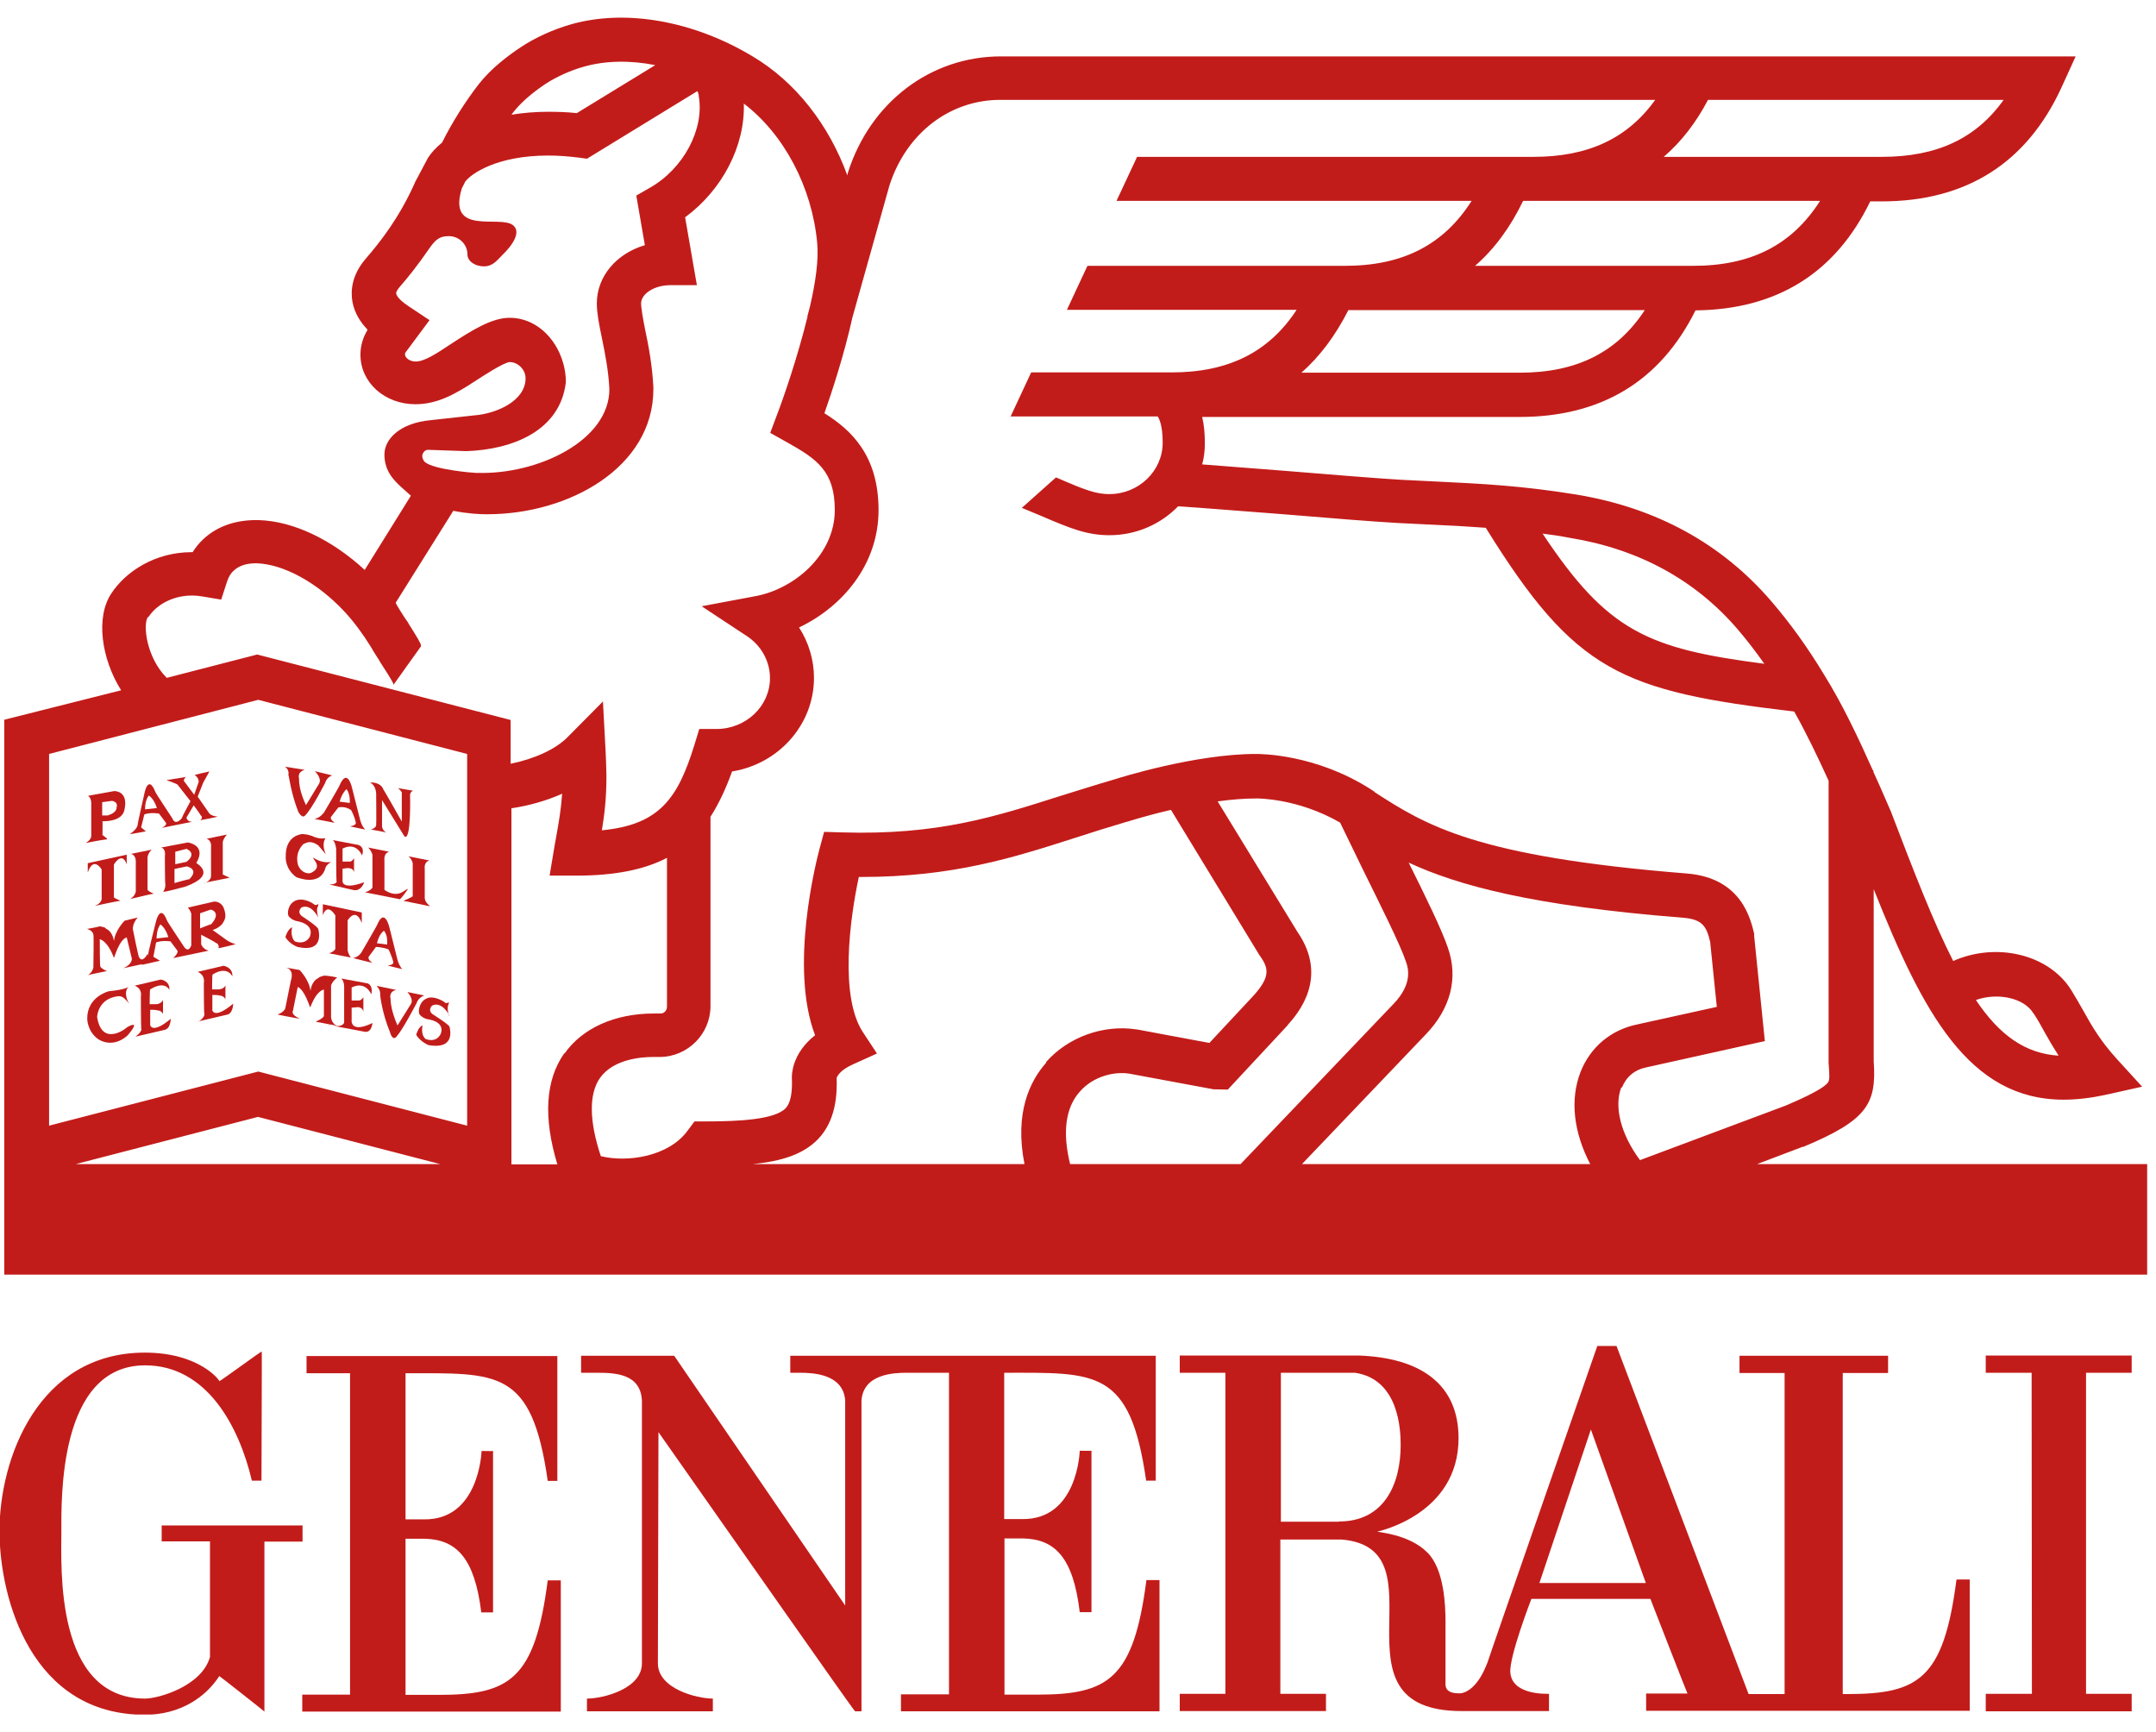 <?xml version="1.0" encoding="UTF-8"?>
<svg xmlns="http://www.w3.org/2000/svg" width="61" height="49" viewBox="0 0 61 49" fill="none">
  <g clip-path="url(#clip0_5339_298)">
    <path d="M11.474 42.972V38.847C14.085 38.847 15.044 38.712 15.497 41.892H15.769V38.36H8.673V38.847H9.904V47.938H8.552V48.417H15.867V44.705H15.497C15.135 47.51 14.418 47.945 12.41 47.945H11.474V43.528H12.017C12.915 43.55 13.429 44.075 13.617 45.612H13.95V41.045C13.95 41.053 13.625 41.045 13.625 41.045C13.625 41.068 13.557 43.01 11.987 42.98H11.481" fill="#C21C1A"></path>
    <path d="M8.575 43.153H4.574V43.602H5.941V46.873C5.707 47.705 4.476 48.05 4.106 48.05C1.548 48.05 1.736 44.337 1.736 43.34C1.736 42.425 1.646 38.623 4.106 38.623C5.85 38.623 6.764 40.347 7.126 41.885H7.398C7.398 41.248 7.413 38.225 7.405 38.233C7.405 38.21 6.213 39.087 6.205 39.072C6.235 39.072 5.661 38.263 4.099 38.263C1.087 38.263 -0.023 41.255 -0.015 43.34C0 45.245 0.891 48.508 4.099 48.508C5.11 48.508 5.828 47.998 6.205 47.413C6.205 47.405 7.481 48.41 7.481 48.417V43.61H8.56V43.16" fill="#C21C1A"></path>
    <path d="M43.555 44.78L45.011 40.438L46.566 44.78H43.555ZM37.878 43.047H36.24V38.833H38.339C39.577 39.02 39.629 40.438 39.629 40.88C39.629 41.975 39.169 43.04 37.886 43.04M55.353 44.697C54.99 47.502 54.273 47.922 52.266 47.922H52.137V38.84H53.42V38.352H49.216V38.84H50.492V47.922H49.473L45.736 38.075H45.193C45.193 38.075 42.083 47.008 42.083 47.038C42.083 47.008 41.841 47.81 41.335 47.9C40.86 47.922 40.898 47.675 40.898 47.593V45.867C40.898 45.417 40.86 44.383 40.384 43.917C39.856 43.385 38.95 43.347 38.973 43.325C38.973 43.325 41.267 42.852 41.267 40.685C41.267 39.163 40.203 38.405 38.429 38.345H33.379V38.833H34.67V47.915H33.379V48.403H37.516V47.915H36.225V43.55H37.954C40.935 43.797 37.44 48.403 41.358 48.403H43.826V47.915C43.691 47.915 42.785 47.938 42.732 47.315C42.694 46.865 43.328 45.23 43.328 45.23H46.695C46.695 45.23 47.736 47.907 47.744 47.907H46.574V48.395H55.73V44.682H55.36L55.353 44.697Z" fill="#C21C1A"></path>
    <path d="M28.405 38.833C31.009 38.833 31.975 38.712 32.428 41.885H32.7V38.352H22.359V38.833H22.63C22.993 38.833 23.861 38.862 23.913 39.62V45.417L19.075 38.352H16.441V38.833H16.878C17.399 38.833 18.124 38.855 18.162 39.62V47.053C18.162 47.773 17.067 48.05 16.607 48.05V48.41H20.169V48.05C19.717 48.05 18.614 47.773 18.614 47.053L18.63 40.513C20.547 43.235 24.163 48.41 24.193 48.41H24.374V39.62C24.427 38.862 25.295 38.833 25.657 38.833H26.85V47.93H25.491V48.41H32.806V44.697H32.436C32.073 47.502 31.356 47.938 29.348 47.938H28.42V43.52H28.956C29.854 43.542 30.367 44.068 30.549 45.605H30.881V41.038C30.881 41.045 30.549 41.038 30.549 41.038C30.549 41.06 30.488 43.002 28.911 42.972H28.412V38.833" fill="#C21C1A"></path>
    <path d="M60.312 38.833V38.345H56.183V38.833H57.481L57.489 47.915H56.183V48.41H60.312V47.915H59.021V38.833H60.312Z" fill="#C21C1A"></path>
    <path d="M45.887 30.77C46.015 30.455 46.249 30.26 46.589 30.192L49.933 29.45L49.631 26.48V26.413C49.533 26.023 49.291 24.837 47.729 24.71C41.735 24.23 40.346 23.345 38.89 22.407C38.89 22.407 38.89 22.4 38.89 22.392H38.882L38.791 22.332C37.236 21.335 35.689 21.328 35.531 21.328C33.832 21.328 31.688 21.995 31.507 22.055C30.986 22.205 30.503 22.363 30.035 22.505C28.156 23.105 26.533 23.63 23.815 23.547L23.317 23.532L23.189 24.005C23.091 24.372 22.328 27.365 23.061 29.285C22.404 29.802 22.404 30.402 22.404 30.477C22.434 31.137 22.276 31.295 22.223 31.355C21.906 31.677 20.864 31.723 19.981 31.723H19.649L19.46 31.977C18.924 32.72 17.746 32.892 16.999 32.705C16.667 31.707 16.659 30.942 16.977 30.492C17.354 29.96 18.146 29.9 18.471 29.9H18.66C19.452 29.9 20.102 29.255 20.102 28.46V23.105C20.343 22.73 20.539 22.302 20.713 21.823C22.026 21.613 23.03 20.503 23.03 19.175C23.03 18.665 22.879 18.17 22.608 17.75C23.823 17.172 24.857 15.98 24.857 14.428C24.857 12.875 24.072 12.155 23.325 11.69C23.536 11.09 23.883 10.04 24.117 8.982L25.167 5.24C25.642 3.77 26.872 2.825 28.299 2.825H46.831C46.046 3.92 44.928 4.437 43.389 4.437H32.172L31.59 5.682H41.637C40.845 6.927 39.69 7.52 38.052 7.52H30.767L30.186 8.765H36.685C35.901 9.965 34.753 10.535 33.145 10.535H29.175L28.594 11.78H32.753C32.791 11.832 32.896 12.02 32.896 12.523C32.896 13.325 32.217 13.977 31.387 13.977C31.1 13.977 30.858 13.91 30.428 13.738C30.247 13.662 30.066 13.588 29.877 13.505L28.911 14.367C29.092 14.443 29.273 14.518 29.454 14.592C30.292 14.953 30.76 15.14 31.387 15.14C32.156 15.14 32.843 14.825 33.334 14.322C34.044 14.367 35.199 14.465 36.308 14.547C37.644 14.66 38.897 14.758 39.554 14.795C39.879 14.81 40.18 14.825 40.475 14.84C41.026 14.863 41.532 14.893 42.037 14.93C44.566 19.01 45.864 19.55 50.763 20.128C51.118 20.758 51.435 21.425 51.737 22.085V30.073C51.767 30.44 51.767 30.56 51.715 30.628C51.541 30.845 50.786 31.16 50.529 31.273L46.4 32.818C45.857 32.083 45.661 31.31 45.872 30.755M44.996 32.93H36.837L40.339 29.262C41.041 28.535 41.267 27.665 40.965 26.81C40.799 26.315 40.339 25.37 39.856 24.402C41.245 25.047 43.351 25.625 47.631 25.962C48.144 26.008 48.28 26.18 48.386 26.645L48.574 28.483L46.332 28.977C45.585 29.128 44.996 29.615 44.717 30.328C44.415 31.108 44.521 32.03 44.996 32.938M30.277 32.93C30.058 32.045 30.141 31.34 30.549 30.883C30.934 30.44 31.53 30.305 31.953 30.372L34.338 30.815H34.406L34.738 30.823L36.421 29.015L36.436 28.992C36.731 28.663 37.599 27.65 36.708 26.36L34.451 22.67C34.829 22.617 35.206 22.587 35.546 22.587H35.561C35.561 22.587 36.708 22.573 37.916 23.27C38.082 23.615 38.308 24.08 38.557 24.59C39.026 25.543 39.622 26.727 39.78 27.207C39.833 27.358 39.992 27.815 39.426 28.4L35.1 32.93H30.269H30.277ZM29.598 30.065C29.137 30.582 28.699 31.483 28.986 32.93H21.302C22.125 32.847 22.728 32.653 23.144 32.225C23.642 31.707 23.687 30.995 23.672 30.485C23.695 30.44 23.77 30.267 24.148 30.102L24.812 29.802L24.412 29.195C23.755 28.19 24.042 26 24.299 24.808H24.359C26.963 24.808 28.654 24.267 30.428 23.698C30.888 23.547 31.371 23.398 31.877 23.247H31.885C31.885 23.247 32.421 23.075 33.13 22.91L35.629 27.012L35.651 27.043C35.901 27.395 35.938 27.635 35.478 28.152L34.217 29.503L32.164 29.12H32.149C31.22 28.977 30.216 29.337 29.598 30.043M15.965 29.795C15.429 30.56 15.369 31.61 15.769 32.938H14.47V22.865C14.931 22.797 15.437 22.663 15.905 22.453C15.874 22.895 15.814 23.24 15.731 23.705C15.708 23.81 15.693 23.922 15.671 24.043L15.55 24.77H16.297C17.407 24.77 18.237 24.598 18.871 24.267V28.475C18.871 28.58 18.796 28.67 18.69 28.67H18.501C17.399 28.67 16.478 29.082 15.973 29.802M13.217 31.843L7.307 30.312L1.389 31.843V21.328L7.307 19.797L13.217 21.328V31.843ZM2.144 32.93L7.299 31.595L12.455 32.93H2.144ZM4.204 17.45C4.446 17.075 5.02 16.753 5.722 16.872L6.258 16.962L6.424 16.453C6.469 16.317 6.529 16.212 6.62 16.137C6.771 15.995 6.997 15.928 7.277 15.935C8.032 15.965 8.983 16.483 9.745 17.3C10.024 17.6 10.273 17.945 10.492 18.297C10.538 18.372 10.583 18.455 10.628 18.523C10.689 18.62 10.742 18.695 10.749 18.718C10.779 18.77 11.157 19.332 11.134 19.37C11.391 19.01 11.655 18.642 11.912 18.282C11.912 18.275 11.912 18.238 11.889 18.192C11.828 18.065 11.693 17.855 11.61 17.72C11.587 17.69 11.572 17.66 11.549 17.622C11.549 17.608 11.504 17.555 11.459 17.488C11.368 17.352 11.247 17.157 11.194 17.052L12.825 14.45C13.24 14.533 13.587 14.547 13.746 14.547H13.791C16.101 14.547 18.486 13.22 18.486 11.008V10.955C18.456 10.348 18.35 9.777 18.252 9.32C18.192 9.012 18.139 8.727 18.139 8.577C18.139 8.33 18.486 8.067 18.969 8.067H19.717L19.384 6.147C20.434 5.375 21.083 4.13 21.045 2.93C22.177 3.792 22.977 5.292 23.121 6.875C23.166 7.34 23.076 7.985 22.917 8.667L22.842 8.952H22.849C22.577 10.062 22.185 11.21 21.981 11.742L21.792 12.245L22.26 12.508C23.106 12.98 23.619 13.325 23.619 14.428C23.619 15.695 22.472 16.663 21.37 16.865L19.852 17.15L21.136 17.997C21.543 18.267 21.785 18.71 21.785 19.183C21.785 19.977 21.105 20.622 20.268 20.622H19.785L19.649 21.065C19.181 22.58 18.667 23.33 17.029 23.488C17.105 23.023 17.158 22.58 17.158 21.95C17.158 21.808 17.142 21.387 17.135 21.26L17.059 19.843L16.056 20.855C15.716 21.2 15.112 21.47 14.448 21.605V20.367L7.277 18.515L4.718 19.175C4.144 18.605 4.038 17.675 4.182 17.457M11.949 12.875C11.964 12.793 12.04 12.717 12.115 12.725L13.195 12.762C14.516 12.717 15.852 12.178 16.01 10.812C16.01 9.89 15.346 8.99 14.418 8.99C13.919 8.99 13.361 9.335 12.734 9.747C12.327 10.018 12.002 10.227 11.761 10.227C11.594 10.227 11.459 10.123 11.459 10.025C11.459 10.01 11.459 9.995 11.466 9.98L12.153 9.057L11.557 8.66C11.428 8.577 11.232 8.42 11.21 8.307C11.194 8.255 11.277 8.157 11.3 8.127C11.549 7.842 11.828 7.49 12.123 7.062C12.296 6.815 12.402 6.68 12.697 6.68C12.991 6.68 13.225 6.912 13.225 7.197C13.225 7.385 13.436 7.535 13.693 7.535C13.95 7.535 14.07 7.355 14.229 7.197C14.229 7.197 14.84 6.635 14.516 6.372C14.146 6.072 12.651 6.687 13.066 5.33L13.165 5.135C13.323 4.925 14.04 4.4 15.512 4.4C15.791 4.4 16.086 4.422 16.388 4.46L16.607 4.49L19.732 2.577C19.762 2.645 19.769 2.69 19.769 2.69V2.712C19.936 3.65 19.339 4.775 18.381 5.315L18.003 5.532L18.245 6.935C17.437 7.175 16.886 7.82 16.886 8.585C16.886 8.847 16.946 9.162 17.029 9.56C17.12 10.002 17.218 10.498 17.241 11.008C17.241 12.463 15.218 13.43 13.504 13.377H13.459C13.391 13.377 12.296 13.287 12.032 13.078C11.979 13.04 11.942 12.95 11.949 12.89M14.546 3.147C14.742 2.9 15.059 2.622 15.444 2.367C15.746 2.172 16.139 1.992 16.516 1.887C17.12 1.715 17.822 1.7 18.539 1.842L16.32 3.2C16.048 3.17 15.769 3.162 15.512 3.162C15.142 3.162 14.795 3.192 14.47 3.245C14.493 3.215 14.516 3.185 14.538 3.155M48.325 2.825H56.689C55.904 3.927 54.787 4.437 53.247 4.437H47.072C47.57 4.01 47.986 3.47 48.325 2.825ZM47.903 7.52H41.735C42.279 7.047 42.732 6.432 43.094 5.682H51.496C50.703 6.927 49.548 7.52 47.903 7.52ZM42.989 10.543H36.821C37.35 10.078 37.788 9.485 38.15 8.772H46.536C45.751 9.972 44.604 10.543 42.996 10.543M44.415 15.215C46.363 15.53 47.971 16.407 49.171 17.81C49.427 18.11 49.676 18.433 49.918 18.777C46.627 18.35 45.487 17.87 43.645 15.095C43.894 15.125 44.143 15.162 44.415 15.215ZM57.534 28.663C57.663 28.858 57.761 29.038 57.859 29.218C57.98 29.435 58.1 29.637 58.244 29.863C57.293 29.802 56.568 29.277 55.904 28.288C56.523 28.07 57.27 28.227 57.534 28.67M49.714 32.93L50.997 32.443H51.02C52.839 31.685 53.096 31.22 53.013 30.02V25.152C54.402 28.648 55.708 31.108 58.387 31.108C58.757 31.108 59.15 31.062 59.565 30.973L60.607 30.74L59.882 29.945C59.429 29.442 59.195 29.045 58.946 28.595C58.84 28.407 58.727 28.212 58.599 28.003C57.965 26.99 56.478 26.645 55.262 27.185C54.711 26.105 54.16 24.688 53.496 22.948L53.352 22.617C53.239 22.355 53.126 22.1 53.005 21.837V21.793H52.99C52.575 20.87 52.145 19.948 51.609 19.085C51.133 18.297 50.643 17.622 50.122 17.015C48.718 15.38 46.868 14.367 44.611 13.992C43.049 13.738 41.947 13.685 40.55 13.617C40.264 13.602 39.962 13.588 39.637 13.572C39.01 13.535 37.697 13.43 36.429 13.325C35.576 13.258 34.7 13.19 34.013 13.137C34.066 12.943 34.089 12.748 34.089 12.537C34.089 12.26 34.066 12.012 34.013 11.795H42.989C45.306 11.795 46.974 10.783 47.971 8.78C50.273 8.757 51.933 7.722 52.915 5.697H53.239C55.632 5.697 57.346 4.61 58.327 2.472L58.727 1.595H28.322C26.329 1.595 24.623 2.892 23.989 4.887L23.974 4.962C23.453 3.53 22.509 2.315 21.294 1.595C19.611 0.582 17.694 0.252 16.161 0.687C15.663 0.83 15.157 1.055 14.75 1.325C14.395 1.557 13.904 1.925 13.55 2.375C13.165 2.87 12.787 3.47 12.508 4.032C12.334 4.175 12.198 4.325 12.108 4.467L11.745 5.15L11.73 5.187C11.293 6.162 10.764 6.837 10.349 7.317C9.941 7.79 9.919 8.24 9.972 8.54C10.032 8.862 10.206 9.125 10.394 9.32V9.342C10.266 9.552 10.198 9.785 10.198 10.033C10.198 10.828 10.892 11.435 11.753 11.435C12.38 11.435 12.885 11.143 13.429 10.79C13.648 10.648 14.229 10.265 14.418 10.242C14.659 10.242 14.87 10.46 14.87 10.7C14.87 11.352 14.025 11.705 13.421 11.75L12.191 11.885C11.3 11.967 10.877 12.432 10.877 12.852C10.877 13.273 11.081 13.505 11.225 13.655L11.315 13.745L11.625 14.023L10.319 16.122C9.383 15.26 8.296 14.742 7.322 14.713C6.695 14.697 6.152 14.877 5.752 15.252C5.639 15.357 5.533 15.485 5.45 15.62H5.42C4.386 15.62 3.555 16.168 3.148 16.79C2.702 17.465 2.868 18.635 3.427 19.527L0.121 20.36V36.057H60.75V32.93H49.714Z" fill="#C21C1A"></path>
    <path fill-rule="evenodd" clip-rule="evenodd" d="M2.68 25.625C2.68 25.625 2.853 25.573 2.876 25.438V24.598C2.876 24.598 2.649 24.2 2.483 24.68V24.418L3.585 24.177V24.455C3.585 24.455 3.48 24.058 3.223 24.455V25.385C3.223 25.385 3.223 25.4 3.412 25.483C3.412 25.468 2.687 25.625 2.687 25.625" fill="#C21C1A"></path>
    <path fill-rule="evenodd" clip-rule="evenodd" d="M3.684 25.43C3.684 25.43 3.82 25.355 3.842 25.22V24.38C3.842 24.38 3.857 24.192 3.706 24.155L4.295 24.035C4.295 24.035 4.204 24.102 4.174 24.245V25.168C4.174 25.168 4.174 25.205 4.348 25.28C4.348 25.273 3.684 25.43 3.684 25.43Z" fill="#C21C1A"></path>
    <path fill-rule="evenodd" clip-rule="evenodd" d="M5.775 24.98C5.775 24.98 5.948 24.942 5.971 24.793V23.968C5.971 23.968 6.001 23.773 5.843 23.727L6.424 23.608C6.424 23.608 6.333 23.69 6.303 23.817V24.74C6.303 24.74 6.318 24.747 6.499 24.83L5.775 24.973V24.98Z" fill="#C21C1A"></path>
    <path fill-rule="evenodd" clip-rule="evenodd" d="M4.174 26.983C4.174 26.983 4.031 27.267 3.932 27.073C3.917 27.073 3.759 26.285 3.759 26.285C3.759 26.285 3.744 26.128 3.895 25.955L3.525 26.045C3.525 26.045 3.261 26.308 3.223 26.622C3.223 26.622 3.2 26.36 2.997 26.27C2.989 26.27 3.019 26.24 2.831 26.203C2.695 26.24 2.461 26.277 2.461 26.277C2.461 26.277 2.619 26.315 2.642 26.435C2.657 26.435 2.642 27.365 2.642 27.365C2.642 27.365 2.627 27.5 2.483 27.59C2.483 27.575 3.027 27.47 3.027 27.47C3.027 27.47 2.883 27.418 2.838 27.343C2.823 27.343 2.823 26.57 2.823 26.57C2.823 26.57 3.034 26.593 3.223 27.095C3.238 27.095 3.366 26.585 3.585 26.517L3.729 27.11C3.729 27.11 3.759 27.267 3.495 27.387C3.48 27.395 4.181 27.238 4.181 27.238V26.975L4.174 26.983Z" fill="#C21C1A"></path>
    <path fill-rule="evenodd" clip-rule="evenodd" d="M3.646 28.378C3.646 28.378 3.472 28.1 3.631 27.92C3.623 27.92 3.555 27.995 3.08 28.04C3.08 28.04 2.461 28.19 2.468 28.82C2.468 28.82 2.468 29.172 2.77 29.39C2.77 29.39 3.155 29.683 3.6 29.3C3.6 29.3 4.038 28.812 3.593 29.06C3.593 29.075 2.891 29.637 2.748 28.775C2.748 28.775 2.755 28.258 3.329 28.183C3.321 28.183 3.397 28.168 3.465 28.205C3.555 28.258 3.653 28.392 3.653 28.392" fill="#C21C1A"></path>
    <path fill-rule="evenodd" clip-rule="evenodd" d="M3.842 29.315C3.842 29.315 3.97 29.233 4.001 29.128C3.986 29.128 3.986 28.183 3.986 28.183C3.986 28.183 4.038 27.973 3.812 27.883L4.544 27.71C4.544 27.71 4.808 27.733 4.793 28.003C4.793 28.003 4.672 27.725 4.25 27.988C4.235 27.973 4.235 28.407 4.235 28.407H4.438C4.438 28.407 4.567 28.392 4.612 28.288V28.685C4.612 28.685 4.574 28.58 4.438 28.58C4.438 28.565 4.25 28.565 4.25 28.565V29C4.25 29 4.303 29.262 4.831 28.82C4.831 28.82 4.831 29.105 4.65 29.135L3.842 29.323V29.315Z" fill="#C21C1A"></path>
    <path fill-rule="evenodd" clip-rule="evenodd" d="M5.609 28.902C5.609 28.902 5.797 28.797 5.782 28.677C5.767 28.677 5.767 27.808 5.767 27.808C5.767 27.808 5.82 27.59 5.593 27.492L6.325 27.32C6.325 27.32 6.59 27.358 6.574 27.62C6.574 27.62 6.439 27.305 6.016 27.567C6.001 27.552 6.001 27.988 6.001 27.988H6.197C6.197 27.988 6.333 27.98 6.378 27.875V28.265C6.378 28.265 6.333 28.16 6.197 28.16C6.197 28.145 6.008 28.145 6.008 28.145V28.58C6.008 28.58 6.061 28.843 6.597 28.392C6.597 28.392 6.597 28.685 6.408 28.707L5.601 28.895L5.609 28.902Z" fill="#C21C1A"></path>
    <path fill-rule="evenodd" clip-rule="evenodd" d="M8.069 28.535L8.228 27.747C8.228 27.747 8.348 27.44 8.092 27.372L8.477 27.44C8.477 27.44 8.741 27.703 8.786 28.032C8.786 28.017 8.809 27.755 9.013 27.665C9.013 27.665 8.998 27.642 9.171 27.598C9.292 27.598 9.541 27.65 9.541 27.65C9.541 27.65 9.405 27.755 9.367 27.875V28.767C9.367 28.767 9.367 28.94 9.526 29.015L8.93 28.902C8.93 28.902 9.126 28.82 9.164 28.745V27.995C9.164 27.995 8.967 27.995 8.779 28.497C8.764 28.497 8.62 27.995 8.424 27.92L8.288 28.595C8.288 28.595 8.213 28.7 8.477 28.812C8.477 28.828 7.85 28.7 7.85 28.7C7.85 28.7 8.009 28.648 8.062 28.543" fill="#C21C1A"></path>
    <path fill-rule="evenodd" clip-rule="evenodd" d="M9.292 28.985C9.292 28.985 9.654 29.105 9.737 28.933V27.957C9.737 27.957 9.753 27.762 9.654 27.68L10.386 27.815C10.386 27.815 10.56 27.837 10.507 28.13C10.507 28.13 10.349 27.733 9.949 27.935V28.302H10.152C10.152 28.302 10.205 28.317 10.281 28.212V28.625C10.281 28.625 10.273 28.505 10.137 28.49L9.949 28.505V28.835C9.949 28.835 9.881 29.255 10.537 28.94C10.537 28.94 10.522 29.21 10.326 29.188L9.292 28.992V28.985Z" fill="#C21C1A"></path>
    <path fill-rule="evenodd" clip-rule="evenodd" d="M12.719 28.73C12.719 28.73 12.508 28.31 12.228 28.445C12.228 28.445 12.085 28.573 12.243 28.692C12.243 28.692 12.689 28.97 12.719 29.045C12.711 29.045 12.93 29.683 12.161 29.57C12.145 29.585 11.881 29.465 11.776 29.27C11.776 29.27 11.836 29.045 11.957 29.008C11.957 29.008 11.889 29.255 12.04 29.39C12.04 29.39 12.319 29.517 12.462 29.262C12.462 29.262 12.651 28.91 12.078 28.828C12.078 28.828 11.949 28.797 11.866 28.692C11.828 28.625 11.851 28.332 12.078 28.242C12.1 28.227 12.251 28.168 12.515 28.31C12.591 28.348 12.606 28.415 12.696 28.348C12.719 28.415 12.613 28.438 12.704 28.73" fill="#C21C1A"></path>
    <path fill-rule="evenodd" clip-rule="evenodd" d="M9.926 27.087C9.926 27.087 9.858 27.005 9.835 26.878V26.038C9.835 26.038 10.062 25.64 10.236 26.113V25.812L9.134 25.58V25.895C9.134 25.895 9.239 25.512 9.488 25.895V26.825C9.488 26.825 9.503 26.892 9.315 26.968L9.926 27.087Z" fill="#C21C1A"></path>
    <path fill-rule="evenodd" clip-rule="evenodd" d="M9.005 25.955C9.005 25.955 8.809 25.55 8.53 25.67C8.53 25.67 8.386 25.797 8.545 25.918C8.545 25.918 8.998 26.21 9.005 26.285C9.005 26.285 9.201 26.945 8.462 26.795C8.447 26.81 8.183 26.705 8.077 26.51C8.069 26.51 8.145 26.27 8.266 26.233C8.266 26.233 8.198 26.48 8.341 26.63C8.341 26.63 8.62 26.75 8.764 26.503C8.764 26.503 8.945 26.15 8.379 26.052C8.379 26.052 8.25 26.023 8.167 25.918C8.122 25.85 8.137 25.565 8.379 25.468C8.394 25.468 8.552 25.392 8.816 25.535C8.884 25.573 8.915 25.64 9.005 25.573C9.028 25.648 8.915 25.648 9.005 25.955Z" fill="#C21C1A"></path>
    <path fill-rule="evenodd" clip-rule="evenodd" d="M9.224 24.177C9.224 24.177 9.081 23.9 9.209 23.712C9.194 23.712 9.028 23.75 8.824 23.645C8.749 23.63 8.749 23.608 8.56 23.593C8.56 23.593 8.069 23.608 8.084 24.238C8.084 24.238 8.054 24.575 8.386 24.815C8.401 24.815 9.05 25.1 9.209 24.552C9.224 24.485 9.277 24.448 9.367 24.38C9.367 24.38 9.141 24.448 8.862 24.26C8.824 24.29 9.164 24.523 8.794 24.695C8.681 24.733 8.507 24.657 8.439 24.485C8.424 24.455 8.326 24.14 8.582 23.878C8.673 23.84 8.786 23.758 9.005 23.915L9.216 24.163L9.224 24.177Z" fill="#C21C1A"></path>
    <path fill-rule="evenodd" clip-rule="evenodd" d="M9.322 25.017C9.322 25.017 9.481 25.032 9.526 24.95C9.511 24.95 9.511 24.012 9.511 24.012C9.511 24.012 9.496 23.84 9.42 23.765L10.13 23.9C10.13 23.9 10.334 23.938 10.243 24.2C10.243 24.2 10.092 23.802 9.692 24.005V24.372H9.896C9.896 24.372 9.949 24.387 10.017 24.275V24.688C10.017 24.688 10.017 24.567 9.873 24.56C9.873 24.545 9.692 24.575 9.692 24.575V24.905C9.692 24.905 9.639 25.198 10.303 24.957C10.303 24.957 10.236 25.198 10.024 25.183L9.337 25.025L9.322 25.017Z" fill="#C21C1A"></path>
    <path fill-rule="evenodd" clip-rule="evenodd" d="M12.175 25.64C12.175 25.64 12.025 25.535 12.017 25.407V24.567C12.017 24.567 11.987 24.38 12.153 24.343L11.557 24.223C11.557 24.223 11.647 24.29 11.677 24.418V25.355C11.677 25.355 11.602 25.407 11.413 25.483L12.183 25.64H12.175Z" fill="#C21C1A"></path>
    <path fill-rule="evenodd" clip-rule="evenodd" d="M11.315 25.438C11.315 25.438 11.383 25.385 11.541 25.152C11.473 25.122 11.3 25.453 10.877 25.175V24.335C10.877 24.335 10.847 24.133 11.013 24.095L10.417 23.975C10.417 23.975 10.507 24.058 10.538 24.185V25.108C10.538 25.108 10.5 25.19 10.326 25.242L11.315 25.438Z" fill="#C21C1A"></path>
    <path fill-rule="evenodd" clip-rule="evenodd" d="M8.069 21.695C8.069 21.695 8.19 21.762 8.16 21.927C8.175 21.927 8.228 22.43 8.439 22.962C8.439 22.962 8.545 23.172 8.635 23.067C8.839 22.858 9.201 22.145 9.201 22.145C9.201 22.145 9.239 21.988 9.398 21.935L8.907 21.815C8.907 21.815 9.118 22.01 9.028 22.168L8.658 22.775C8.658 22.775 8.447 22.363 8.462 22.025C8.462 22.025 8.394 21.845 8.62 21.777C8.605 21.777 8.062 21.688 8.062 21.688" fill="#C21C1A"></path>
    <path fill-rule="evenodd" clip-rule="evenodd" d="M10.809 23.375C10.809 23.375 10.809 23.48 10.93 23.555C10.93 23.54 10.492 23.465 10.492 23.465C10.492 23.465 10.628 23.435 10.643 23.345C10.651 23.33 10.643 22.453 10.643 22.453C10.643 22.453 10.643 22.22 10.47 22.137C10.47 22.137 10.764 22.1 10.855 22.348C10.855 22.332 11.368 23.24 11.368 23.24V22.415C11.368 22.415 11.33 22.348 11.262 22.295L11.7 22.37C11.7 22.37 11.624 22.37 11.602 22.475C11.602 22.475 11.639 23.817 11.443 23.66L10.809 22.633V23.375Z" fill="#C21C1A"></path>
    <path fill-rule="evenodd" clip-rule="evenodd" d="M10.666 27.905C10.666 27.905 10.772 27.995 10.757 28.152C10.757 28.168 10.809 28.655 11.036 29.203C11.036 29.203 11.104 29.48 11.232 29.308C11.413 29.098 11.79 28.37 11.79 28.37C11.79 28.37 11.828 28.227 12.002 28.16L11.526 28.062C11.526 28.062 11.707 28.25 11.632 28.392L11.247 29.008C11.247 29.008 11.051 28.587 11.051 28.258C11.051 28.258 10.983 28.055 11.209 28.003L10.666 27.89V27.905Z" fill="#C21C1A"></path>
    <path fill-rule="evenodd" clip-rule="evenodd" d="M4.106 22.902C4.106 22.902 4.091 22.648 4.212 22.505C4.212 22.505 4.355 22.587 4.438 22.858L4.106 22.895V22.902ZM4.129 23.517L3.669 23.6C3.669 23.6 3.895 23.45 3.895 23.323C3.887 23.323 4.084 22.453 4.084 22.453C4.084 22.453 4.189 21.875 4.401 22.415C4.393 22.415 4.876 23.15 4.876 23.15C4.876 23.15 4.944 23.375 5.14 23.15C5.14 23.128 5.389 22.663 5.389 22.663L5.019 22.19C5.019 22.19 4.861 22.115 4.71 22.07C4.695 22.07 5.261 21.98 5.261 21.98C5.261 21.98 5.148 22.07 5.238 22.137L5.495 22.483L5.623 22.115C5.623 22.115 5.623 21.995 5.51 21.927C5.51 21.913 5.925 21.823 5.925 21.823L5.751 22.137L5.593 22.535L5.91 22.992C5.91 22.992 5.948 23.082 6.151 23.098C6.166 23.113 5.661 23.203 5.661 23.203C5.661 23.203 5.767 23.135 5.676 23.06C5.676 23.045 5.48 22.782 5.48 22.782L5.276 23.128C5.276 23.128 5.291 23.247 5.434 23.247L4.574 23.42C4.574 23.42 4.733 23.352 4.695 23.277L4.499 23.015C4.499 23.015 4.272 22.97 4.084 23.038L3.993 23.405L4.136 23.525L4.129 23.517Z" fill="#C21C1A"></path>
    <path fill-rule="evenodd" clip-rule="evenodd" d="M5.284 24.508C5.284 24.508 5.654 24.582 5.352 24.875C5.352 24.86 4.937 24.98 4.937 24.98V24.582L5.284 24.508ZM4.959 24.455V24.095L5.276 24.012C5.276 24.012 5.593 24.133 5.276 24.38L4.959 24.448V24.455ZM4.612 25.227C4.612 25.227 4.672 25.175 4.68 25.032C4.665 25.032 4.665 24.215 4.665 24.215C4.665 24.215 4.703 24.012 4.559 23.975L5.314 23.832C5.314 23.832 5.857 23.9 5.555 24.41C5.555 24.425 6.167 24.74 5.254 25.078C5.254 25.078 4.582 25.265 4.62 25.22" fill="#C21C1A"></path>
    <path fill-rule="evenodd" clip-rule="evenodd" d="M2.891 22.692L3.17 22.655C3.17 22.655 3.351 22.677 3.298 22.843C3.298 22.843 3.321 22.985 3.049 23.067H2.891V22.692ZM3.034 23.742C2.861 23.758 2.423 23.848 2.423 23.848C2.423 23.848 2.589 23.758 2.582 23.637V22.753C2.582 22.753 2.597 22.58 2.491 22.512L3.231 22.378C3.231 22.378 3.615 22.363 3.532 22.85C3.517 22.85 3.57 23.233 2.899 23.233C2.906 23.233 2.899 23.622 2.899 23.622C2.899 23.622 3.027 23.712 3.027 23.727" fill="#C21C1A"></path>
    <path fill-rule="evenodd" clip-rule="evenodd" d="M4.431 26.547C4.431 26.547 4.423 26.3 4.537 26.15C4.537 26.15 4.68 26.233 4.763 26.51L4.431 26.547ZM4.529 27.177L4.001 27.297C4.001 27.297 4.137 27.177 4.197 26.983C4.182 26.983 4.408 26.09 4.408 26.09C4.408 26.09 4.529 25.535 4.725 26.038C4.71 26.038 5.201 26.773 5.201 26.773C5.201 26.773 5.321 26.983 5.412 26.742V25.85C5.412 25.85 5.397 25.76 5.314 25.677C5.299 25.677 6.053 25.505 6.053 25.505C6.053 25.505 6.25 25.483 6.333 25.692C6.416 25.918 6.37 26.008 6.295 26.128C6.189 26.262 6.016 26.308 6.016 26.308L6.401 26.585C6.401 26.585 6.521 26.675 6.665 26.705C6.665 26.72 6.182 26.825 6.182 26.825C6.182 26.825 6.219 26.705 6.099 26.668C6.099 26.652 5.691 26.442 5.691 26.442V26.705C5.691 26.705 5.729 26.848 5.902 26.892C5.918 26.892 4.899 27.102 4.899 27.102C4.899 27.102 5.057 26.968 5.019 26.892L4.823 26.63C4.823 26.63 4.597 26.593 4.416 26.66L4.34 27.065L4.537 27.185L4.529 27.177ZM5.661 26.255V25.835L5.963 25.73C5.963 25.73 6.28 25.797 5.978 26.142C5.963 26.142 5.661 26.262 5.661 26.262" fill="#C21C1A"></path>
    <path fill-rule="evenodd" clip-rule="evenodd" d="M9.896 22.715C9.896 22.715 9.918 22.468 9.805 22.325C9.805 22.325 9.684 22.415 9.609 22.677L9.903 22.715H9.896ZM10.326 23.457C10.326 23.457 10.243 23.39 10.19 23.195L9.964 22.302C9.964 22.302 9.835 21.695 9.609 22.212C9.624 22.212 9.171 22.977 9.171 22.977C9.171 22.977 9.066 23.135 8.892 23.172C8.877 23.157 9.473 23.277 9.473 23.277C9.473 23.277 9.322 23.18 9.368 23.105L9.571 22.843C9.571 22.843 9.745 22.79 9.926 22.91C9.941 22.91 10.047 23.142 10.062 23.255C10.062 23.255 10.115 23.345 9.903 23.375C9.888 23.375 10.326 23.465 10.326 23.465" fill="#C21C1A"></path>
    <path fill-rule="evenodd" clip-rule="evenodd" d="M10.953 26.72C10.953 26.72 10.983 26.457 10.862 26.33C10.862 26.33 10.726 26.413 10.666 26.683L10.953 26.72ZM11.383 27.418C11.383 27.418 11.307 27.35 11.247 27.155L11.021 26.247C11.021 26.247 10.885 25.64 10.666 26.172C10.673 26.172 10.228 26.938 10.228 26.938C10.228 26.938 10.16 27.065 9.994 27.102C9.979 27.102 10.537 27.238 10.537 27.238C10.537 27.238 10.394 27.148 10.432 27.065L10.636 26.788C10.636 26.788 10.809 26.788 10.99 26.855C10.998 26.855 11.104 27.102 11.126 27.207C11.126 27.207 11.164 27.297 10.968 27.312C10.953 27.312 11.39 27.418 11.39 27.418" fill="#C21C1A"></path>
  </g>
  <defs>
    <clipPath id="clip0_5339_298">
      <rect width="60.75" height="48" fill="white" transform="translate(0 0.5)"></rect>
    </clipPath>
  </defs>
</svg>
